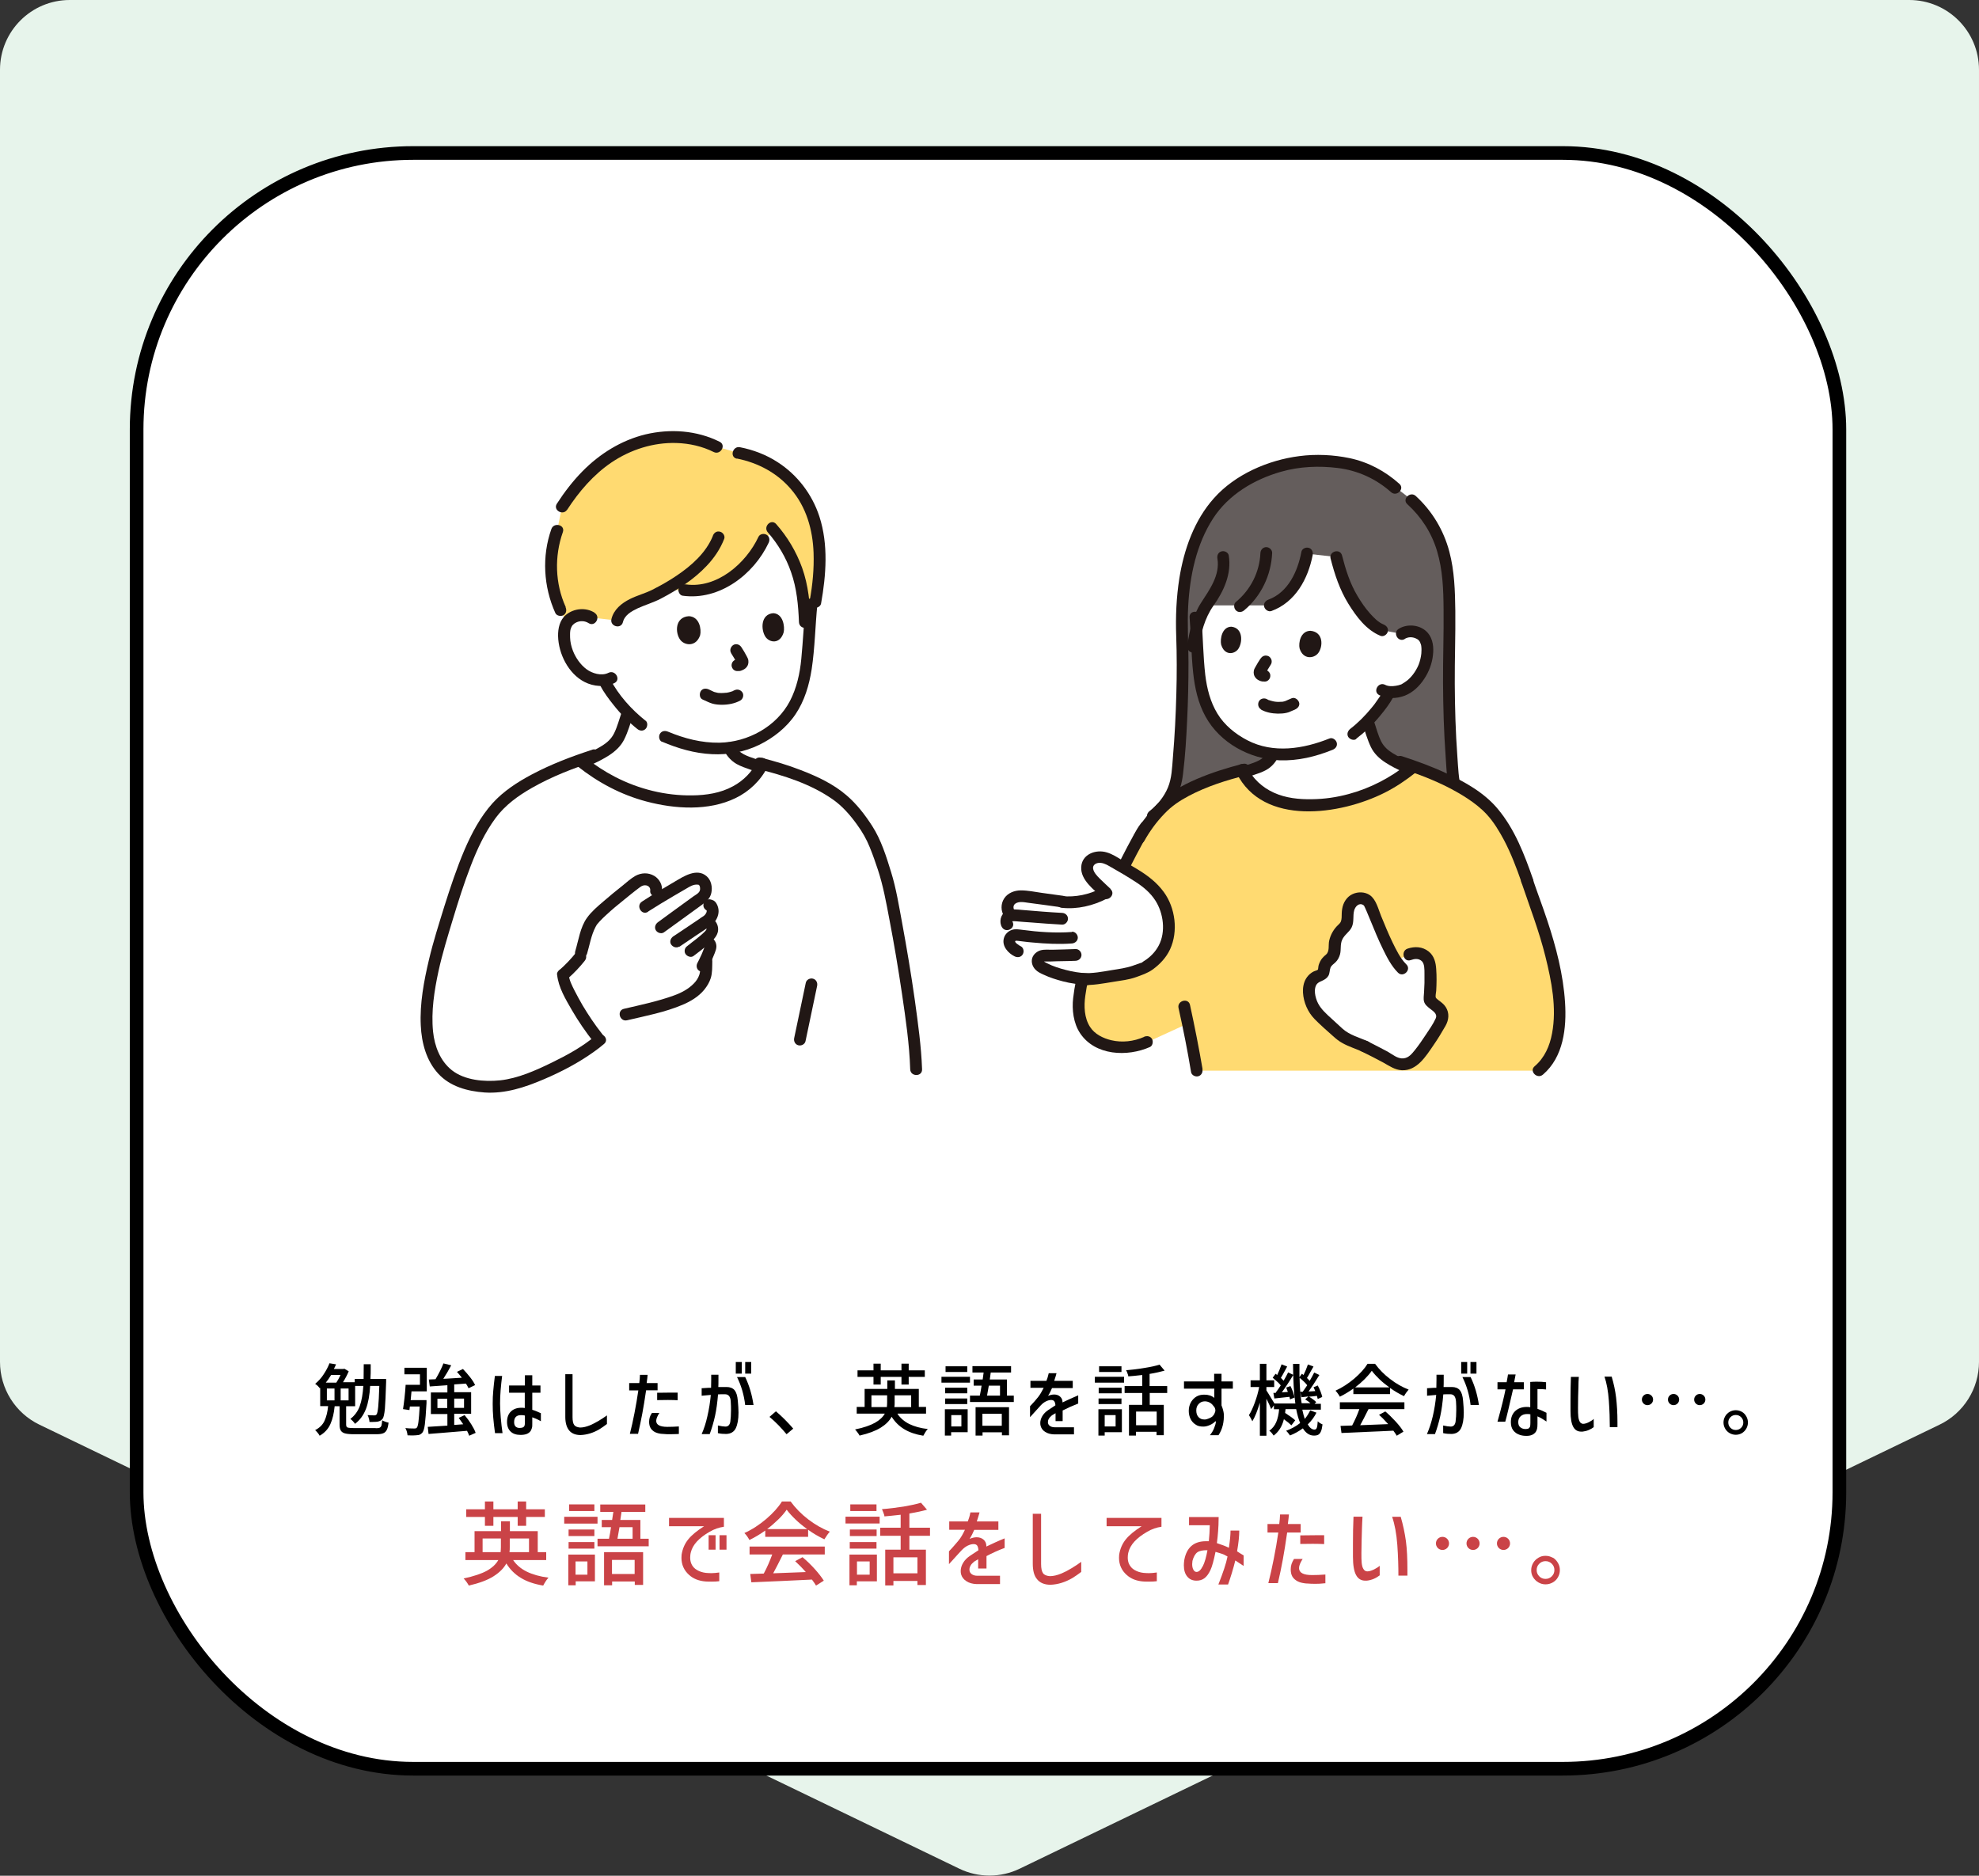 <?xml version="1.0" encoding="UTF-8"?>
<svg id="_レイヤー_2" data-name="レイヤー 2" xmlns="http://www.w3.org/2000/svg" viewBox="0 0 145 137.44">
  <rect x="0" y="0" width="145" height="137.44" fill="#333333" stroke="none"/>
  <defs>
    <style>
      .cls-1 {
        fill: #e7f4eb;
      }

      .cls-2 {
        fill: #211715;
      }

      .cls-3, .cls-4 {
        fill: #fff;
      }

      .cls-4 {
        stroke: #000;
        stroke-miterlimit: 10;
      }

      .cls-5 {
        fill: none;
      }

      .cls-6 {
        fill: #645d5c;
      }

      .cls-7 {
        fill: #ca4347;
      }

      .cls-8 {
        fill: #ffda71;
      }
    </style>
  </defs>
  <g id="_チェックボックス" data-name="チェックボックス">
    <g>
      <path class="cls-1" d="M142.11,104.39l-67.39,32.53c-1.4.68-3.04.68-4.44,0L2.89,104.39c-1.77-.85-2.89-2.64-2.89-4.6V5.11C0,2.29,2.29,0,5.11,0h134.78c2.82,0,5.11,2.29,5.11,5.11v94.68c0,1.96-1.12,3.75-2.89,4.6Z"/>
      <g>
        <rect class="cls-4" x="10.01" y="11.21" width="124.76" height="118.39" rx="20.26" ry="20.26"/>
        <g>
          <path d="M27.54,104.65c.13,0,.22-.01.28-.04.06-.03.1-.08.13-.16.02-.08.04-.2.05-.38.05.03.13.07.22.1.09.03.17.06.25.07-.03.24-.07.42-.13.53-.06.12-.14.2-.26.25-.12.05-.29.07-.51.07h-1.63c-.29,0-.51-.02-.66-.06-.15-.04-.25-.11-.31-.21s-.09-.24-.09-.43v-1.35h-.36c-.05.51-.15.94-.31,1.3-.16.36-.42.65-.79.86-.03-.06-.08-.14-.15-.22s-.12-.14-.18-.19c.33-.17.56-.4.69-.69.13-.29.22-.64.26-1.07h-.58v-1.34l-.03.03c-.04-.05-.09-.11-.16-.18-.07-.06-.13-.11-.18-.14.25-.21.46-.44.63-.71.18-.27.32-.54.42-.8l.48.08c-.05.12-.1.23-.16.34h.7l.07-.02.32.19c-.11.26-.25.53-.42.8h.86v-.24h.65c0-.45.01-.81.01-1.08h.51v.36c0,.17,0,.41-.02.72h1.15c0,.11,0,.19,0,.22-.03.93-.06,1.59-.09,1.97-.04.38-.09.63-.17.73-.05.07-.11.11-.16.14-.05.03-.12.05-.21.07-.08.01-.2.02-.35.02-.1,0-.18,0-.24,0,0-.08-.02-.17-.05-.27-.02-.09-.05-.17-.09-.23.21.01.37.02.48.02.08,0,.14-.02.18-.07.05-.07.09-.25.12-.56.03-.31.06-.82.08-1.53h-.67c-.04.68-.14,1.25-.31,1.69s-.43.81-.8,1.09c-.04-.06-.09-.13-.16-.2-.07-.07-.13-.13-.18-.16.32-.25.55-.56.69-.95.14-.39.22-.88.26-1.47h-.6v1.49h-.66v1.34c0,.08.01.13.04.17s.08.06.16.07c.08.01.2.02.37.02h1.59ZM24.26,100.75c-.13.22-.26.4-.39.56h.77c.11-.16.21-.35.31-.56h-.69ZM23.95,101.74v.87h.56v-.87h-.56ZM25.54,102.61v-.87h-.58v.87h.58Z"/>
          <path d="M31.25,102.59v.22c-.04.72-.08,1.24-.12,1.55-.04.31-.1.51-.18.61-.05.06-.11.11-.17.14s-.13.05-.22.05c-.09.01-.21.02-.37.02-.07,0-.18,0-.33-.01,0-.08-.03-.17-.05-.27-.03-.1-.06-.18-.11-.26.18.02.39.03.63.03.05,0,.1,0,.13-.01.03,0,.06-.03.08-.05.05-.05.09-.2.12-.43s.06-.61.09-1.12h-.72l-.03.26-.47-.07c.04-.23.07-.51.11-.84s.06-.65.08-.94h1.05v-.77h-1.14v-.48h1.64v1.73h-1.12l-.06.64h1.18ZM34.39,105.23c-.04-.12-.1-.25-.17-.39-.76.06-1.41.12-1.94.16l-.88.07-.06-.52c.62-.04,1.1-.07,1.44-.09v-.85h-1.21v-1.58h1.21v-.53l-1.29.09-.07-.51.49-.02c.11-.18.21-.37.32-.58.11-.21.19-.4.26-.58l.57.14c-.18.34-.37.67-.58.99l.37-.02c.5-.03.83-.05.99-.06-.14-.18-.26-.32-.36-.43l.44-.21c.18.19.36.39.53.61.17.22.29.41.36.57l-.48.23c-.06-.12-.12-.24-.19-.34l-.86.06v.57h1.24v1.58h-1.24v.82l.66-.05c-.11-.16-.22-.32-.33-.47l.43-.2c.18.21.34.43.49.67.15.24.26.45.32.63l-.47.21ZM32.05,103.17h.72v-.68h-.72v.68ZM34,102.48h-.72v.68h.72v-.68Z"/>
          <path d="M36.79,100.83c-.04.31-.08.66-.11,1.04s-.04.7-.04.97c0,.3.02.64.05,1.03.03.39.08.77.13,1.14h-.55c-.06-.42-.1-.8-.13-1.14s-.04-.67-.04-1.01.01-.64.04-.94c.03-.3.06-.67.12-1.1h.53ZM38.46,102.05h-1.16v-.53h1.16v-.75h.54v.75h.6v.53h-.6v1.25c.18.05.39.14.63.25v.59l-.14-.08c-.13-.07-.29-.14-.49-.21v.48c0,.13,0,.23-.03.31s-.05.15-.09.21c-.14.2-.38.29-.74.29-.31,0-.56-.08-.73-.25-.17-.16-.26-.4-.26-.7,0-.32.09-.58.28-.76.19-.19.45-.28.77-.28.08,0,.16,0,.25.02v-1.13ZM38.4,104.52c.04-.05.06-.15.06-.28v-.52c-.08-.02-.17-.03-.28-.03-.34,0-.51.17-.51.51,0,.14.03.24.1.32.07.07.17.11.3.11.02,0,.06,0,.12-.01.09-.01.16-.04.2-.09Z"/>
          <path d="M41.41,100.69h.54v3.15c0,.27.04.46.12.57.08.11.22.17.43.19.23,0,.47-.06.74-.17.19-.08.4-.19.62-.32.22-.13.43-.27.61-.4v.63c-.19.15-.37.27-.56.39-.44.26-.9.4-1.37.42-.38,0-.66-.12-.84-.34s-.28-.55-.28-.98v-3.14Z"/>
          <path d="M46.1,101.87v-.53h.74c.03-.2.04-.4.05-.6h.56c-.01.13-.03.33-.07.6h.8v.53h-.84c-.1.67-.19,1.24-.28,1.71-.09.47-.19.96-.31,1.48h-.6c.12-.46.23-.97.34-1.53.11-.56.2-1.11.28-1.65h-.68ZM48.31,103.53c-.15.24-.23.43-.23.58,0,.29.27.44.82.44.25,0,.52-.01.84-.03v.55s-.09,0-.21.01c-.12,0-.27.01-.44.01-.15,0-.3,0-.47-.02-.14,0-.25-.02-.35-.04-.09-.02-.18-.05-.27-.09-.15-.08-.26-.18-.33-.3s-.11-.27-.11-.46c0-.12.02-.23.05-.34.03-.1.09-.21.16-.31h.54ZM48.14,102.05h.17c.42,0,.7-.01.83-.01h.51v.56c-.15-.01-.39-.02-.71-.02-.13,0-.39,0-.79.01v-.54Z"/>
          <path d="M51.4,101.72l.5-.03h.2c0-.29.01-.48.01-.6v-.36s.53,0,.53,0c0,.08,0,.2,0,.37,0,.23,0,.41-.01.53h.61c.25,0,.45.08.58.23.13.16.21.41.24.78.03.33.05.62.05.87,0,.49-.07.87-.2,1.14-.13.27-.37.41-.7.42-.2,0-.4-.01-.61-.06v-.56c.23.05.42.08.55.08.1,0,.18-.03.24-.09s.1-.15.12-.27c.03-.23.05-.51.05-.84,0-.18,0-.4-.02-.66-.01-.18-.06-.31-.13-.39s-.17-.12-.3-.12h-.24s-.13,0-.26.01c-.05.6-.12,1.13-.22,1.58-.1.45-.23.9-.39,1.33h-.59c.16-.36.31-.8.42-1.31.12-.51.2-1.03.25-1.56-.25.02-.47.04-.67.06v-.56ZM53.91,99.8h.44v.85h-.44v-.85ZM54.6,100.9c.3.62.5,1.3.61,2.05h-.61c-.09-.75-.29-1.43-.6-2.05h.6ZM54.6,99.8h.44v.85h-.44v-.85Z"/>
          <path d="M57.63,105.09c-.18-.22-.38-.44-.6-.67-.23-.23-.44-.43-.65-.6l.47-.41c.2.17.42.37.66.61s.44.46.61.66l-.49.41Z"/>
          <path d="M65.76,103.6c.21.31.5.56.86.74.37.18.82.31,1.36.37-.06.06-.12.13-.18.23-.06.1-.11.18-.15.26-.56-.09-1.02-.25-1.4-.48-.38-.23-.68-.53-.92-.91-.16.3-.43.57-.8.8-.37.23-.89.43-1.55.58-.03-.06-.08-.14-.15-.23-.06-.09-.13-.16-.18-.22.64-.13,1.12-.3,1.46-.49.34-.19.58-.42.72-.67h-2.06v-.49h.58v-1.32h1.66v-.62h.56v.62h1.75v1.32h.53v.49h-2.08ZM64,101.45v-.56h-1.17v-.48h1.17v-.49h.53v.49h1.52v-.49h.53v.49h1.18v.48h-1.18v.56h-.53v-.56h-1.52v.56h-.53ZM64.98,103.1c.01-.11.02-.22.02-.33v-.53h-1.15v.86h1.13ZM65.55,102.78c0,.1,0,.21-.02.32h1.23v-.86h-1.21v.53Z"/>
          <path d="M71.07,100.88v.43h-2.09v-.43h2.09ZM70.9,103.26v1.68h-1.21v.25h-.46v-1.93h1.67ZM70.87,101.68v.41h-1.62v-.41h1.62ZM69.25,102.88v-.41h1.62v.41h-1.62ZM70.87,100.11v.42h-1.59v-.42h1.59ZM70.44,103.69h-.74v.83h.74v-.83ZM74.28,102.26v.47h-3.21v-.47h.72c.05-.23.09-.47.13-.73h-.58v-.45h.66l.07-.51h-.82v-.47h2.83v.47h-1.49l-.07.51h1.26v1.18h.5ZM71.48,105.19v-2.08h2.45v2.06h-.52v-.22h-1.42v.24h-.51ZM73.4,103.59h-1.42v.88h1.42v-.88ZM72.45,101.53l-.13.73h.95v-.73h-.82Z"/>
          <path d="M75.5,101.71v-.53h1.17c.06-.15.12-.33.17-.56h.57c-.03.13-.09.32-.17.56h1.36v.53h-1.52c-.08.19-.17.38-.29.57.16-.07.31-.1.45-.1.17,0,.32.05.43.15s.18.23.18.4v.03c.38-.18.76-.36,1.15-.52v.6c-.41.16-.79.33-1.14.51v.78h-.52v-.58l-.19.11s-.07.04-.08.05c-.1.08-.17.16-.22.24-.05.09-.07.17-.07.25,0,.11.04.2.13.27.09.07.21.11.36.11h1.42s0,.52,0,.52h-1.47c-.25-.01-.47-.07-.64-.18-.17-.11-.28-.25-.33-.43-.02-.06-.03-.13-.03-.22,0-.17.05-.34.15-.51.1-.17.25-.32.43-.44l.53-.35c-.01-.14-.04-.24-.09-.3-.05-.06-.12-.09-.22-.09-.11,0-.23.03-.36.09-.13.06-.27.16-.4.3-.08.09-.35.38-.79.87v-.8c.25-.26.44-.48.59-.67.15-.19.28-.42.41-.68h-.98Z"/>
          <path d="M80.22,101.31v-.43h2.14v.43h-2.14ZM82.2,103.26v1.68h-1.26v.25h-.46v-1.93h1.72ZM82.18,101.68v.41h-1.68v-.41h1.68ZM80.49,102.88v-.41h1.68v.41h-1.68ZM82.17,100.11v.42h-1.64v-.42h1.64ZM81.74,103.69h-.8v.83h.8v-.83ZM84.24,102.07v.87h1.03v2.22h-.53v-.25h-1.51v.28h-.51v-2.25h.97v-.87h-1.29v-.51h1.29v-.81c-.46.05-.8.09-1.02.1,0-.06-.03-.14-.06-.22-.03-.09-.06-.16-.1-.23.46-.04.91-.09,1.36-.17.45-.07.81-.15,1.09-.24l.37.44c-.29.08-.66.17-1.1.24v.89h1.29v.51h-1.29ZM84.75,104.43v-1h-1.51v1h1.51Z"/>
          <path d="M88.96,101.75h-2.21v-.53h2.21v-.56h.54v.56h.83v.53h-.83v1.23c.1.24.15.45.17.63.01.28-.01.56-.08.84-.07.28-.18.51-.31.71h-.63c.15-.19.26-.37.32-.55.07-.17.11-.32.12-.45l-.04-.02c-.11.12-.25.21-.41.28-.16.07-.32.11-.47.11-.23,0-.41-.04-.54-.13-.17-.1-.3-.24-.39-.41-.09-.18-.14-.38-.14-.61,0-.25.06-.47.18-.67.11-.17.24-.3.4-.39.16-.09.34-.13.56-.13.3,0,.55.08.73.24v-.7ZM88.93,103.06c-.06-.11-.15-.2-.26-.27-.12-.07-.25-.11-.39-.11-.18,0-.33.06-.45.19-.12.12-.18.28-.18.47,0,.21.05.37.16.49s.25.18.43.18c.05,0,.11,0,.17-.02.2-.06.34-.13.43-.21.06-.06.12-.14.15-.22.04-.08.06-.15.06-.21,0-.1-.04-.2-.1-.3Z"/>
          <path d="M96.48,103.46c-.16.34-.38.64-.66.91.14.25.31.38.49.38.08,0,.14-.04.17-.13.03-.08.06-.25.07-.48.04.05.1.09.16.13.07.04.13.08.19.1-.03.22-.06.39-.11.5-.05.12-.11.2-.19.25-.08.05-.19.07-.33.07-.32,0-.59-.18-.81-.53-.3.22-.61.39-.94.52-.11-.15-.2-.27-.29-.34.4-.15.74-.34,1.03-.57-.11-.27-.21-.61-.29-1.02h-.78l-.03.28c.34.22.59.4.74.54l-.28.37c-.12-.12-.3-.27-.55-.45-.13.53-.38.92-.75,1.2-.04-.06-.09-.13-.15-.2-.06-.07-.11-.12-.17-.15.23-.17.4-.38.51-.64.11-.26.18-.58.21-.94h-.38v-.29l-.2.28c-.08-.2-.19-.45-.35-.76v2.71h-.48v-2.42c-.18.6-.36,1.05-.55,1.36-.03-.06-.07-.14-.12-.23-.05-.09-.09-.16-.13-.22.15-.23.29-.54.43-.92.14-.38.25-.76.32-1.14h-.63v-.49h.68v-1.21h.48v1.21h.57v.49h-.57v.25c.06.1.16.24.28.45s.23.37.31.51h1.53c-.11-.75-.16-1.72-.17-2.9h.47v.29c0,.31,0,.53,0,.68l.18-.25.12.09c.12-.24.23-.5.32-.77l.41.15s-.06.1-.09.16c-.03.06-.07.12-.11.19-.14.26-.23.42-.28.49.11.11.18.18.2.21.14-.24.25-.44.33-.61l.38.18c-.3.49-.56.89-.79,1.21l.49-.03c-.05-.13-.1-.22-.13-.28l.31-.13c.08.14.15.29.21.45.06.15.1.29.12.39l-.33.15s-.03-.12-.06-.23l-.25.03-.33.03c.1.06.2.12.3.2.1.07.18.14.23.2l-.12.12h.46v.43h-1.36c.06.28.12.5.18.68.16-.19.29-.4.4-.63l.45.17ZM93.47,102.04c.09-.11.21-.29.37-.53-.07-.09-.16-.18-.27-.28-.11-.1-.22-.19-.32-.28l.21-.29.12.09c.11-.22.21-.48.32-.78l.41.16c-.03.05-.07.13-.13.24-.15.28-.26.48-.33.59.05.05.12.12.2.21.14-.24.25-.44.33-.61l.38.18c-.31.52-.59.94-.84,1.28l.44-.03c-.02-.06-.06-.17-.12-.32l.31-.11c.07.13.13.28.19.44.06.16.09.29.11.4l-.33.14s-.02-.09-.04-.19c-.45.05-.82.09-1.11.12l-.07-.41h.2ZM95.46,101.96c.08-.11.19-.26.32-.46-.15-.19-.34-.37-.56-.54.01.68.06,1.3.15,1.86h.65c-.14-.12-.27-.21-.39-.28l.24-.22-.52.06-.08-.4h.18Z"/>
          <path d="M99.17,101.74c-.34.24-.67.44-1,.6-.03-.06-.08-.14-.14-.22-.06-.09-.12-.16-.18-.22.48-.22.93-.51,1.37-.88.43-.37.76-.73.98-1.09h.55c.3.41.67.79,1.11,1.12.44.34.89.59,1.35.77-.1.11-.22.27-.34.48-.36-.17-.7-.37-1.02-.6v.45h-2.69v-.41ZM98.18,102.75h4.72v.5h-2.63c-.27.54-.47.93-.61,1.18l2.05-.08c-.24-.27-.46-.5-.67-.68l.46-.25c.26.22.51.47.76.74s.44.52.57.74l-.49.3c-.06-.11-.15-.23-.25-.37-.69.03-1.36.07-2.01.09-.65.03-1.25.05-1.79.08l-.07-.52.85-.03c.21-.4.39-.8.53-1.2h-1.43v-.5ZM101.8,101.66c-.26-.19-.51-.39-.73-.6-.22-.21-.41-.42-.56-.62-.14.2-.31.4-.52.61-.21.21-.44.41-.7.61h2.52Z"/>
          <path d="M104.54,101.72l.5-.03h.2c0-.29.01-.48.01-.6v-.36s.53,0,.53,0c0,.08,0,.2,0,.37,0,.23,0,.41-.01.53h.61c.25,0,.45.08.58.23.13.16.21.41.24.78.03.33.05.62.05.87,0,.49-.07.87-.2,1.14-.13.27-.37.41-.69.42-.2,0-.4-.01-.62-.06v-.56c.23.05.42.08.55.08.1,0,.18-.03.24-.09.06-.06.1-.15.12-.27.03-.23.05-.51.05-.84,0-.18,0-.4-.02-.66-.02-.18-.06-.31-.13-.39-.07-.08-.17-.12-.3-.12h-.24s-.13,0-.26.01c-.05.6-.12,1.13-.22,1.58-.1.45-.23.9-.39,1.33h-.59c.16-.36.31-.8.43-1.31.12-.51.2-1.03.25-1.56-.25.02-.47.04-.67.06v-.56ZM107.06,99.8h.44v.85h-.44v-.85ZM107.75,100.9c.3.62.5,1.3.61,2.05h-.61c-.09-.75-.29-1.43-.6-2.05h.6ZM107.74,99.8h.44v.85h-.44v-.85Z"/>
          <path d="M109.72,101.8v-.52h.67c.05-.25.08-.44.1-.57h.56c-.05.25-.08.44-.11.57h.71v.52h-.79c-.29,1.28-.48,2.07-.57,2.37h-.57c.3-1.06.49-1.86.59-2.37h-.58ZM112.12,101.26c.14-.01.29-.02.45-.02.26,0,.5.01.71.04v.53c-.15-.02-.36-.03-.63-.03v1.45c.21.07.43.17.66.29v.64c-.23-.16-.45-.29-.66-.38v.55c0,.16-.01.28-.03.36s-.05.15-.09.22c-.14.2-.36.3-.68.3-.18,0-.34-.02-.49-.07-.21-.07-.37-.18-.49-.34s-.17-.36-.17-.6c0-.34.11-.61.32-.81.22-.2.5-.3.84-.3.08,0,.17,0,.26.02v-1.84ZM112.02,104.65s.08-.08.09-.13.02-.14.02-.26v-.63c-.08-.02-.16-.02-.24-.02-.19,0-.34.05-.46.15s-.18.24-.19.42c0,.18.04.31.15.4s.24.13.39.13c.11,0,.19-.02.24-.05Z"/>
          <path d="M115.68,100.88c-.02.23-.03.48-.03.74-.02.47-.03.99-.03,1.55,0,.25,0,.46.02.61.01.15.05.28.1.38.05.1.13.15.24.17.13,0,.27-.04.43-.12.16-.08.28-.16.36-.24v.6c-.1.08-.22.15-.36.21s-.29.1-.46.12h-.09c-.26,0-.46-.11-.59-.35-.13-.24-.2-.62-.2-1.15,0-.34,0-.62,0-.82,0-.57.01-1.14.03-1.69h.56ZM118.09,100.88c.15.51.26,1.02.32,1.52.06.51.1,1.11.1,1.81v.36h-.56c0-.58-.02-1.22-.07-1.93-.05-.71-.16-1.3-.32-1.77h.54Z"/>
          <path d="M121,102.26c.08.08.12.18.12.29s-.04.21-.12.29-.18.12-.29.12-.21-.04-.29-.12-.12-.18-.12-.29.04-.21.12-.29.18-.12.29-.12.21.04.29.12ZM122.91,102.26c.08.08.12.18.12.29s-.04.21-.12.29-.18.12-.29.12-.21-.04-.29-.12-.12-.18-.12-.29.04-.21.12-.29.18-.12.29-.12.21.04.29.12ZM124.83,102.26c.08.08.12.18.12.29s-.04.21-.12.29-.18.12-.29.12-.21-.04-.29-.12-.12-.18-.12-.29.04-.21.12-.29.18-.12.29-.12.21.04.29.12Z"/>
          <path d="M127.63,103.45c.14.08.24.19.32.33s.12.29.12.45-.04.31-.12.45-.19.25-.32.33c-.14.08-.29.12-.45.12s-.31-.04-.45-.12-.25-.19-.33-.33-.12-.29-.12-.45.04-.31.12-.45.19-.25.33-.33c.14-.08.29-.12.45-.12s.31.04.45.12ZM127.57,104.62c.11-.11.16-.24.16-.39s-.05-.28-.16-.39-.24-.16-.39-.16-.28.05-.39.16c-.11.11-.16.24-.16.39s.05.28.16.39c.11.11.24.16.39.16s.28-.05.39-.16Z"/>
          <path class="cls-7" d="M37.59,114.3c.24.36.58.65,1.01.86.43.21.96.36,1.59.44-.07.07-.14.16-.21.27-.07.11-.13.21-.18.31-.65-.11-1.19-.29-1.63-.56-.44-.26-.8-.62-1.07-1.06-.19.35-.5.66-.94.94s-1.04.5-1.81.68c-.04-.08-.1-.17-.17-.27-.08-.11-.15-.19-.21-.25.74-.16,1.31-.35,1.71-.57.4-.23.67-.49.83-.78h-2.41v-.58h.67v-1.54h1.94v-.72h.65v.72h2.04v1.54h.62v.58h-2.43ZM35.53,111.8v-.65h-1.37v-.56h1.37v-.57h.62v.57h1.78v-.57h.62v.57h1.37v.56h-1.37v.65h-.62v-.65h-1.78v.65h-.62ZM36.68,113.73c.01-.13.02-.26.02-.38v-.62h-1.34v1h1.32ZM37.35,113.35c0,.12,0,.25-.02.38h1.43v-1h-1.41v.62Z"/>
          <path class="cls-7" d="M43.78,111.14v.5h-2.44v-.5h2.44ZM43.59,113.91v1.96h-1.41v.29h-.54v-2.25h1.94ZM43.55,112.07v.48h-1.89v-.48h1.89ZM41.66,113.47v-.48h1.89v.48h-1.89ZM43.55,110.23v.49h-1.85v-.49h1.85ZM43.04,114.41h-.87v.97h.87v-.97ZM47.53,112.75v.55h-3.75v-.55h.84c.05-.26.11-.55.15-.85h-.68v-.53h.76l.09-.59h-.96v-.54h3.3v.54h-1.74l-.09.59h1.47v1.38h.58ZM44.26,116.16v-2.43h2.86v2.4h-.61v-.25h-1.66v.28h-.59ZM46.5,114.3h-1.66v1.03h1.66v-1.03ZM45.39,111.9l-.15.85h1.11v-.85h-.96Z"/>
          <path class="cls-7" d="M49.02,111.84v-.62h4.02v.65c-.36.05-.71.17-1.05.37-.78.45-1.23.94-1.37,1.49-.04.15-.05.29-.05.4,0,.17.03.32.09.46.08.19.22.34.41.45s.4.18.65.21c.15.01.28.02.4.02.17,0,.37-.02.58-.05v.64c-.16.02-.34.03-.56.03-.13,0-.28,0-.44-.01-.5-.04-.9-.2-1.21-.48-.37-.33-.56-.75-.56-1.25,0-.04,0-.12.01-.23.07-.44.23-.81.49-1.13.25-.31.64-.63,1.16-.96h-2.57ZM51.92,112.49h.51v1.06h-.51v-1.06ZM52.72,112.49h.51v1.06h-.51v-1.06Z"/>
          <path class="cls-7" d="M56.08,112.14c-.39.28-.78.51-1.17.7-.04-.07-.09-.16-.16-.26s-.14-.18-.21-.25c.56-.25,1.09-.6,1.6-1.03.5-.43.89-.86,1.15-1.28h.64c.35.48.78.92,1.29,1.31.51.39,1.04.69,1.58.9-.12.13-.25.32-.4.56-.42-.2-.82-.43-1.19-.7v.52h-3.14v-.48ZM54.93,113.32h5.5v.58h-3.07c-.31.63-.55,1.09-.71,1.38l2.39-.09c-.28-.32-.54-.58-.78-.8l.54-.29c.3.25.6.54.89.86.29.32.51.61.67.86l-.57.36c-.07-.12-.17-.27-.3-.44-.8.04-1.59.08-2.35.11s-1.46.06-2.09.09l-.08-.61.99-.03c.25-.46.45-.93.62-1.4h-1.66v-.58ZM59.14,112.04c-.31-.22-.59-.45-.85-.7-.26-.25-.48-.49-.65-.72-.16.23-.36.47-.61.71-.25.24-.52.48-.82.71h2.94Z"/>
          <path class="cls-7" d="M61.95,111.63v-.5h2.5v.5h-2.5ZM64.25,113.91v1.96h-1.47v.29h-.54v-2.25h2ZM64.23,112.07v.48h-1.96v-.48h1.96ZM62.26,113.47v-.48h1.96v.48h-1.96ZM64.22,110.23v.49h-1.92v-.49h1.92ZM63.72,114.41h-.93v.97h.93v-.97ZM66.63,112.53v1.02h1.21v2.59h-.62v-.3h-1.76v.33h-.6v-2.62h1.13v-1.02h-1.5v-.59h1.5v-.95c-.54.06-.93.1-1.19.12,0-.07-.03-.16-.07-.26-.04-.1-.07-.19-.11-.27.54-.04,1.06-.11,1.59-.19.52-.09.94-.18,1.27-.28l.44.51c-.34.1-.77.19-1.29.28v1.04h1.51v.59h-1.51ZM67.22,115.28v-1.17h-1.76v1.17h1.76Z"/>
          <path class="cls-7" d="M69.55,112.1v-.62h1.36c.07-.17.14-.39.19-.66h.67c-.04.16-.11.38-.2.66h1.58v.62h-1.77c-.09.22-.2.44-.34.66.18-.08.36-.12.52-.12.2,0,.37.06.5.17.13.11.21.27.21.47v.04c.44-.21.89-.42,1.34-.6v.7c-.48.18-.92.38-1.33.6v.91h-.61v-.68l-.22.13c-.05.03-.09.05-.09.06-.11.09-.2.18-.25.28-.06.1-.08.2-.08.29,0,.13.05.24.15.32.1.08.24.13.43.13h1.66s0,.61,0,.61h-1.72c-.3-.01-.54-.08-.74-.21s-.33-.29-.39-.5c-.02-.07-.03-.15-.03-.25,0-.2.06-.4.18-.6s.29-.37.5-.51l.62-.41c-.01-.16-.05-.28-.1-.35-.06-.07-.14-.1-.26-.1-.13,0-.27.04-.42.11s-.31.19-.46.35c-.1.1-.4.44-.92,1.01v-.94c.29-.3.51-.57.69-.78s.33-.48.48-.8h-1.15Z"/>
          <path class="cls-7" d="M75.65,110.92h.63v3.68c0,.32.05.54.14.67.09.13.26.2.5.22.26,0,.55-.07.86-.2.22-.09.47-.22.73-.38.26-.16.5-.31.71-.47v.74c-.22.17-.44.32-.65.45-.52.3-1.05.47-1.6.49-.44,0-.77-.14-.98-.4-.22-.25-.32-.64-.32-1.15v-3.66Z"/>
          <path class="cls-7" d="M81.08,111.84v-.62h4.02v.65c-.36.05-.71.17-1.05.37-.78.45-1.23.94-1.37,1.49-.04.15-.05.29-.05.4,0,.17.03.32.09.46.09.19.22.34.41.45.19.11.4.18.65.21.15.01.28.02.4.02.17,0,.37-.02.58-.05v.64c-.16.02-.34.03-.56.03-.13,0-.28,0-.44-.01-.5-.04-.9-.2-1.21-.48-.37-.33-.56-.75-.56-1.25,0-.04,0-.12.01-.23.07-.44.23-.81.49-1.13.25-.31.64-.63,1.16-.96h-2.57Z"/>
          <path class="cls-7" d="M87.12,111.78v-.62h2.17c0,.42-.02.77-.04,1.04-.02.27-.05.57-.09.87.37.12.66.23.88.34.08-.53.12-.95.12-1.26h.64c0,.39-.05.9-.16,1.52.1.07.26.17.48.3v.77c-.19-.13-.39-.26-.61-.4-.07.27-.15.59-.26.94s-.2.63-.27.82h-.71c.34-.86.57-1.54.67-2.05-.17-.1-.31-.17-.42-.2s-.26-.09-.46-.14c-.13.63-.25,1.08-.37,1.33-.13.28-.28.48-.44.6s-.35.18-.58.18c-.29,0-.52-.1-.68-.3-.17-.2-.25-.48-.25-.83,0-.1.01-.23.03-.38.17-.92.7-1.38,1.59-1.38.09,0,.16,0,.21,0,.04-.38.06-.77.07-1.17h-1.51ZM88.13,114.76c.14-.28.25-.67.34-1.17-.33-.01-.58.04-.74.15-.16.12-.28.33-.36.63-.01.09-.02.17-.02.24,0,.17.03.3.09.41s.14.16.23.16c.17,0,.32-.15.46-.43Z"/>
          <path class="cls-7" d="M92.87,112.29v-.62h.86c.03-.23.05-.46.06-.7h.65c-.01.15-.04.38-.08.7h.94v.62h-.99c-.11.78-.22,1.44-.32,1.99-.1.55-.22,1.12-.36,1.72h-.7c.14-.54.27-1.14.4-1.79.13-.65.24-1.29.33-1.92h-.8ZM95.45,114.22c-.18.28-.27.5-.27.68,0,.34.32.51.95.51.29,0,.61-.01.98-.04v.64s-.1,0-.25.02-.31.02-.51.02c-.17,0-.36,0-.54-.02-.16,0-.3-.03-.41-.05-.11-.02-.22-.06-.32-.11-.17-.09-.3-.2-.39-.35-.08-.14-.12-.32-.12-.53,0-.14.02-.27.06-.39.04-.12.1-.24.18-.37h.63ZM95.25,112.5h.2c.49,0,.81-.01.97-.01h.6v.65c-.17-.01-.45-.02-.83-.02-.15,0-.45,0-.92.01v-.63Z"/>
          <path class="cls-7" d="M99.83,111.14c-.02.27-.03.56-.04.86-.02.55-.03,1.15-.04,1.8,0,.3,0,.53.02.71.02.18.05.33.12.44.06.12.16.18.28.19.15,0,.31-.05.5-.14.18-.09.32-.18.42-.27v.7c-.12.09-.26.18-.42.25-.16.07-.34.12-.53.14h-.1c-.3,0-.53-.13-.68-.41-.15-.27-.23-.72-.23-1.34,0-.4,0-.72,0-.96,0-.67.01-1.33.04-1.98h.66ZM102.63,111.14c.17.59.3,1.19.38,1.78.08.59.11,1.29.11,2.11v.42h-.66c0-.67-.02-1.42-.08-2.25-.06-.82-.19-1.51-.38-2.06h.63Z"/>
          <path class="cls-7" d="M106.03,112.75c.09.09.14.21.14.34s-.05.25-.14.34c-.09.09-.21.14-.34.14s-.25-.05-.34-.14c-.09-.09-.14-.21-.14-.34s.05-.25.14-.34.21-.14.34-.14.25.05.34.14ZM108.27,112.75c.09.09.14.21.14.34s-.05.25-.14.34c-.09.09-.21.14-.34.14s-.25-.05-.34-.14c-.09-.09-.14-.21-.14-.34s.05-.25.14-.34c.09-.09.21-.14.34-.14s.25.05.34.14ZM110.5,112.75c.09.09.14.21.14.34s-.05.25-.14.34c-.09.09-.21.14-.34.14s-.25-.05-.34-.14c-.09-.09-.14-.21-.14-.34s.05-.25.14-.34c.09-.09.21-.14.34-.14s.25.05.34.14Z"/>
          <path class="cls-7" d="M113.77,114.13c.16.09.28.22.38.39s.14.34.14.53-.05.36-.14.52-.22.29-.38.38c-.16.09-.33.14-.53.14s-.36-.05-.52-.14c-.16-.09-.29-.22-.39-.38s-.14-.33-.14-.52.05-.36.14-.52.22-.29.39-.39c.16-.1.33-.14.52-.14s.37.05.53.14ZM113.7,115.5c.13-.13.19-.28.19-.46s-.06-.33-.19-.46-.28-.19-.46-.19-.33.06-.46.19-.19.28-.19.46.06.33.19.46c.12.13.28.19.46.19s.33-.06.46-.19Z"/>
        </g>
        <g id="c">
          <g id="d">
            <g id="e">
              <path class="cls-3" d="M43.34,45.26c-.29-.19-.65-.23-.94-.18-.64.12-.86.49-.95.7-.26.63-.09,1.69.24,2.32.24.44.59,1.05,1.32,1.47.22.12.74.29,1.24.25.04.1.08.17.08.17.17.32.55.88.55.88.34.47.69.91,1.11,1.35-.12.35-.24.71-.36,1.06-.1.3-.21.61-.38.88-.45.74-1.4,1.13-2.18,1.51-.13.06-.28.13-.43.2.07.06.4.31.4.31,2.23,1.64,4.88,2.54,7.53,2.54,1.02,0,2.05-.13,2.99-.55.88-.39,1.68-1.06,2.19-1.97-.47-.16-.93-.32-1.25-.45-.45-.14-.86-.5-1.05-.93,0,0,0-.01-.01-.03,1.33-.16,2.49-.71,3.59-1.67,1.39-1.21,1.96-3.07,2.12-5.12.09-1.18.17-2.46.3-3.74,0,0,1.01-6.38-5.89-6.38-10.72,0-10.22,7.38-10.22,7.38h0Z"/>
              <path class="cls-5" d="M44.4,34.36c2.05-1.51,3.97-1.9,5.89-1.84,3.05.1,5.52,1.23,7.19,3.14.97,1.1,1.68,2.71,1.96,4.15.27,1.35.31,3.41-.01,5.12"/>
              <path class="cls-5" d="M42.88,35.53c-1.22,1.17-1.8,2.49-2.17,4.09-.19.81-.25,1.64-.18,2.46.08.89.18,2.98.86,4.08"/>
              <path class="cls-5" d="M42.88,35.53c-1.22,1.17-1.8,2.49-2.17,4.09-.19.81-.25,1.64-.18,2.46.08.89.18,2.98.86,4.08"/>
              <path class="cls-5" d="M44.4,34.36c2.05-1.51,3.97-1.9,5.89-1.84,3.05.1,5.52,1.23,7.19,3.14.97,1.1,1.68,2.71,1.96,4.15.27,1.35.31,3.41-.01,5.12"/>
              <path class="cls-8" d="M44.13,33.84c-1.18.9-2.14,2.04-2.95,3.3l-.36,1.73c-.68,1.87-.58,4.02.25,5.82l.45.94c.12-.21.37-.46.88-.56.29-.05.65-.02.94.18l1.89.22c.22-1.04,1.61-1.4,2.53-1.75.3-.15.6-.31.91-.48h1.47c2.44.37,4.84-1.57,5.81-3.68l.76-.69c1.09,1.29,1.83,2.91,2.09,4.6.03.21.06.42.08.63h.87c.43-2.36.47-4.75-.3-6.62-.91-2.2-2.8-3.81-5.34-4.3l-1.59-.44c-1.9-.97-4.26-.91-6.22-.14-.21.08-.42.17-.62.27-.56.27-1.07.6-1.55.96h0Z"/>
              <path class="cls-2" d="M45.56,52.15c-.18.52-.32,1.08-.56,1.57-.2.41-.51.69-.9.93-.82.51-1.73.85-2.62,1.22-.22.09-.37.29-.3.53.06.21.31.39.53.3.99-.4,2.03-.78,2.94-1.37.44-.29.84-.66,1.08-1.14.29-.57.46-1.21.67-1.82.18-.53-.66-.76-.84-.23h0Z"/>
              <path class="cls-2" d="M57.41,56.31c-.66-.25-1.35-.46-2.02-.69-.61-.21-1.26-.39-1.56-1.02-.1-.21-.4-.27-.59-.16-.22.13-.26.38-.16.59.19.39.51.73.89.95.32.18.69.3,1.03.42.72.26,1.46.47,2.17.74.22.08.47-.09.53-.3.07-.24-.08-.45-.3-.53h0Z"/>
              <path class="cls-2" d="M53.8,50.58s-.07.04-.1.05c-.06.03,0-.01.02,0,0,0-.05.02-.06.02-.09.03-.18.06-.27.08-.04,0-.09.02-.14.03-.01,0-.09.01-.03,0s-.02,0-.03,0c-.1.01-.2.02-.3.02-.09,0-.18,0-.28-.01-.07,0,.01,0,.02,0,0,0-.06,0-.06-.01-.04,0-.08-.02-.12-.03-.04,0-.08-.02-.12-.03,0,0-.1-.04-.05-.02.04.02-.03-.01-.04-.02-.11-.05-.21-.1-.32-.15-.21-.09-.47-.07-.59.16-.1.19-.07.5.16.59.24.1.47.23.72.3.22.06.46.08.69.08.46,0,.94-.09,1.34-.31.2-.11.28-.4.16-.59-.13-.2-.38-.27-.59-.16h0Z"/>
              <path class="cls-2" d="M51.3,46.54c.1-.42-.04-1.36-.83-1.39-1.03.07-1.01,1.22-.63,1.73.31.42,1.16.55,1.46-.34h0Z"/>
              <path class="cls-2" d="M57.42,46.33c.09-.42-.04-1.36-.76-1.4-.94.07-.92,1.22-.57,1.74.29.42,1.06.56,1.33-.34Z"/>
              <path class="cls-2" d="M53.55,47.83c.07.12.15.24.22.36.08.13.16.26.22.4l-.04-.1s.02.06.03.1l-.02-.12s0,.03,0,.05l.02-.12s0,.02,0,.03l.04-.1s0,.02-.01.03l.07-.09s-.05.06-.08.08l.09-.07s-.05.03-.08.05l.1-.04s-.07.02-.11.03l.12-.02c-.07,0-.13.01-.2.03-.1.02-.21.11-.26.2-.05.09-.08.23-.04.33.03.1.1.21.2.26.11.06.21.06.33.04.01,0,.02,0,.03,0l-.12.02c.09-.01.18-.01.27-.05.13-.05.25-.11.34-.21.15-.16.19-.34.16-.55-.02-.1-.07-.2-.12-.29-.12-.23-.25-.45-.39-.66-.06-.09-.15-.17-.26-.2-.1-.03-.24-.02-.33.04-.19.12-.29.39-.16.59h0Z"/>
              <path class="cls-2" d="M47.3,52.81c-1.04-.83-1.97-1.86-2.59-3.04-.11-.21-.4-.27-.59-.16-.21.12-.26.38-.16.59.27.52.63,1,.99,1.45.51.65,1.09,1.24,1.74,1.76.18.15.43.18.61,0,.15-.15.18-.47,0-.61h0Z"/>
              <path class="cls-2" d="M48.49,54.34c1.18.5,2.39.86,3.68.92,1.19.06,2.38-.16,3.45-.68,1.05-.51,2.02-1.28,2.67-2.25.66-.98,1-2.14,1.18-3.29.24-1.58.26-3.19.42-4.77.02-.23-.22-.43-.43-.43-.25,0-.41.2-.43.43-.13,1.33-.19,2.67-.32,4.01-.1,1.06-.34,2.14-.83,3.08-.98,1.88-3.08,3.02-5.17,3.06-1.31.02-2.57-.31-3.77-.81-.22-.09-.46-.06-.59.16-.11.18-.06.5.16.59h0Z"/>
              <path class="cls-2" d="M43.56,44.89c-.64-.4-1.51-.32-2.09.16-.46.38-.59.99-.58,1.56.03,1.29.75,2.75,1.94,3.36.66.34,1.52.41,2.19.08.5-.25.06-1-.44-.75-.52.26-1.21.03-1.6-.26-.45-.33-.8-.84-1-1.35-.12-.31-.2-.64-.21-.98,0-.15-.01-.31.01-.46,0-.06.02-.12.04-.18.01-.04.02-.07.04-.11-.02.03-.02.03,0,0,.06-.12.07-.13.13-.19.07-.07.14-.12.25-.17.29-.13.62-.11.89.06.47.3.91-.45.44-.75h0Z"/>
              <path class="cls-2" d="M54,33.6c1.54.31,2.94,1.05,3.96,2.25,1.12,1.3,1.59,2.97,1.65,4.66.04,1.17-.07,2.33-.28,3.48-.04.23.06.47.3.53.21.06.49-.07.53-.3.37-2.08.54-4.32-.12-6.36-.53-1.64-1.62-3.07-3.07-4-.83-.54-1.78-.9-2.75-1.09-.54-.11-.78.73-.23.84h0Z"/>
              <path class="cls-2" d="M56.26,39.01c.74.85,1.33,1.84,1.7,2.91.42,1.19.53,2.42.58,3.67.03.56.89.56.87,0-.06-1.36-.18-2.7-.64-3.99-.43-1.18-1.07-2.26-1.9-3.2-.37-.42-.98.19-.61.61h0Z"/>
              <path class="cls-2" d="M55.57,39.34c-.91,1.94-3.04,3.8-5.32,3.48-.23-.03-.47.06-.53.3-.06.2.07.5.3.53,2.68.37,5.2-1.54,6.3-3.88.1-.21.06-.47-.16-.59-.19-.11-.49-.06-.59.16h0Z"/>
              <path class="cls-2" d="M52.23,39.27c-.5,1.24-1.58,2.19-2.67,2.92-.56.38-1.15.71-1.76,1.02-.53.27-1.1.41-1.64.68-.62.31-1.19.77-1.36,1.47-.13.54.7.77.84.23.13-.53.63-.8,1.09-1.02.55-.25,1.14-.42,1.68-.7,1.22-.64,2.42-1.4,3.37-2.41.55-.58.99-1.23,1.28-1.97.09-.22-.09-.48-.3-.53-.25-.07-.45.08-.53.3h0Z"/>
              <path class="cls-2" d="M41.45,44.48c-.78-1.72-.84-3.71-.21-5.49.19-.53-.65-.75-.84-.23-.71,2-.58,4.23.29,6.16.1.21.41.26.59.16.22-.13.25-.38.16-.59h0Z"/>
              <path class="cls-2" d="M41.55,37.36c.87-1.34,1.93-2.58,3.26-3.48,1.4-.94,3.06-1.47,4.75-1.42.95.03,1.89.24,2.73.66.5.25.94-.5.44-.75-1.68-.84-3.63-.97-5.44-.54-1.77.43-3.35,1.42-4.61,2.7-.71.72-1.33,1.53-1.88,2.38-.3.47.45.9.75.44h0Z"/>
              <path class="cls-3" d="M41.94,78.34h-1.52c-1.03.49-2.08.89-2.97,1.11-1.76.44-3.52-.02-4.22-.42-1.45-.85-2.07-2.5-1.98-4.67.07-1.79.5-3.72.91-5.14.65-2.18,1.63-5.63,2.74-7.79.85-1.66,1.57-2.42,2.15-2.9,1.34-1.13,3.25-2.05,5.4-2.82.11.09.18.14.18.14l.42.33c2.23,1.64,4.88,2.54,7.53,2.54,1.02,0,2.05-.13,2.99-.55.95-.43,1.81-1.17,2.3-2.19.24.06.62.16.78.21,1.75.51,4.12,1.41,5.34,2.63.33.33,1.15,1.17,1.86,2.44.4.87.82,2.08,1.04,2.81.52,1.72,2.11,10.57,2.24,14.27h-25.19Z"/>
              <path class="cls-2" d="M55.5,55.76c-.39.79-1.01,1.43-1.79,1.85-.91.5-1.96.66-2.99.67-1.96.03-3.92-.46-5.66-1.36-.77-.4-1.47-.86-2.13-1.38-.18-.14-.43-.18-.61,0-.15.15-.18.47,0,.61,1.5,1.19,3.19,2.09,5.05,2.58,2.08.55,4.54.71,6.52-.25,1-.48,1.85-1.29,2.35-2.29.25-.5-.5-.94-.75-.44h0Z"/>
              <path class="cls-2" d="M43.38,54.94c-1.51.49-3.01,1.06-4.42,1.81-1.04.55-2.07,1.22-2.86,2.09-.9,1-1.54,2.21-2.07,3.44-.57,1.34-1.03,2.73-1.47,4.12-.4,1.3-.82,2.6-1.13,3.92-.37,1.56-.68,3.21-.6,4.82.06,1.27.4,2.57,1.28,3.53.87.95,2.15,1.29,3.4,1.38,1.52.1,2.96-.38,4.34-.97,1.29-.55,2.55-1.21,3.69-2.03.25-.18.49-.36.72-.56.43-.36-.19-.97-.61-.61-.96.81-2.09,1.43-3.22,1.98-1.17.57-2.48,1.16-3.79,1.3-1.15.12-2.59,0-3.53-.74-.86-.68-1.27-1.76-1.38-2.83-.15-1.48.09-3,.4-4.44.28-1.28.67-2.53,1.05-3.79.4-1.32.82-2.65,1.32-3.94.47-1.22,1.03-2.42,1.81-3.48.7-.95,1.66-1.64,2.68-2.22,1.46-.83,3.04-1.44,4.63-1.95.53-.17.3-1.01-.23-.84h0Z"/>
              <path class="cls-2" d="M43,69.93c.2-.66.31-1.4.64-2.02.03-.05.05-.09.08-.14.01-.02.08-.11.02-.03.06-.07.12-.14.18-.21.16-.17.33-.34.51-.5.41-.38.84-.74,1.28-1.09.19-.16.39-.31.58-.47.08-.06.16-.12.24-.19.04-.03.22-.17.12-.09.12-.09.25-.2.38-.27.29-.14.66,0,.61.36-.03.23.22.43.43.43.26,0,.4-.2.43-.43.06-.43-.19-.88-.56-1.1-.44-.26-.95-.24-1.39,0-.33.19-.63.46-.92.7-.48.38-.96.77-1.43,1.18-.42.36-.86.73-1.19,1.19-.5.69-.62,1.65-.86,2.44-.16.53.67.76.84.23h0Z"/>
              <path class="cls-2" d="M49.78,69.37c.4-.27.8-.54,1.2-.81l.78-.52c.16-.11.34-.21.48-.35.24-.24.41-.58.41-.93,0-.18-.05-.37-.14-.53-.08-.14-.17-.24-.33-.29-.03-.01-.07-.02-.1-.03-.21-.07-.48.08-.53.3-.06.24.07.45.3.53l.1.03-.19-.11c-.05-.06,0,0,0,0l.02.03s-.02-.05-.01-.02c0,0,.03.1.01.03-.02-.06,0,.04,0,.05,0,.02,0,.08,0,0,0,.02,0,.05-.01.07s-.02.05-.02.07c.02-.08,0,0-.02.03s-.09.13-.04.07c-.04.04-.08.08-.12.12-.04.05.09-.06.03-.02-.15.09-.29.19-.43.29l-1.46.98-.38.25c-.19.13-.29.39-.16.59.12.19.39.29.59.16h0Z"/>
              <path class="cls-2" d="M47.49,66.79c.61-.39,1.24-.77,1.87-1.14.3-.18.61-.36.91-.53.25-.15.53-.33.84-.3.1,0,.12.03.16.12.02.05.04.21.01.3-.05.19-.28.31-.46.43-.53.38-1.05.76-1.57,1.14-.35.25-.7.51-1.04.76-.19.14-.28.38-.16.59.11.19.4.29.59.16.92-.67,1.84-1.34,2.76-2,.33-.24.63-.47.72-.9.09-.42-.01-.93-.35-1.22-.72-.62-1.69.02-2.35.41-.8.47-1.6.94-2.38,1.45-.47.3-.03,1.05.44.75h0Z"/>
              <path class="cls-2" d="M51.75,68.03s.02.04.03.06c-.02-.05-.03-.06-.01-.01,0,.04,0,.04,0,0,0-.04,0-.04,0,0,0,.05,0,.04,0-.03,0,.02,0,.03-.01.05-.02.08.05-.08,0,0-.02.03-.04.06-.05.09-.04.07.06-.07,0-.01-.02.03-.05.06-.07.08-.12.13-.26.24-.4.36-.17.14-.34.28-.52.41-.02.01-.04.03-.05.04-.06.05.09-.07,0,0-.04.03-.08.06-.11.09-.06.05-.12.09-.18.14-.09.07-.17.14-.2.26-.03.1-.02.24.04.33.11.18.4.3.59.16.38-.28.75-.57,1.11-.88.14-.12.28-.24.4-.38.12-.14.22-.29.27-.48.06-.24.02-.49-.11-.71-.11-.2-.4-.28-.59-.16-.2.13-.28.38-.16.59h0Z"/>
              <path class="cls-2" d="M51.66,69.43s.08.05.02,0c-.07-.06.02.04-.03-.03-.06-.08,0,0,0,0,0,0-.04-.11-.02-.05.02.06-.01-.06,0-.06,0,0,0,.04,0,.05,0,.02,0,.07,0-.01.01-.08,0-.02,0,0-.03.13-.08.25-.13.37-.01.03-.03.07-.04.1,0,.02-.02.04-.03.07-.02.05.03-.08.01-.02-.03.08-.07.16-.11.24-.07.16-.15.32-.23.47-.11.2-.06.48.16.59.2.11.48.06.59-.16.2-.37.37-.77.52-1.16.06-.16.12-.31.12-.48,0-.27-.14-.53-.38-.66-.2-.1-.48-.06-.59.16-.11.2-.06.48.16.59h0Z"/>
              <path class="cls-2" d="M51.32,70.43c0,.33.02.67-.08.99-.08.25-.23.47-.41.65-.39.4-.9.67-1.42.86-1.2.44-2.46.7-3.7.99-.54.13-.31.96.23.84,1.36-.32,2.79-.59,4.08-1.14.59-.25,1.17-.6,1.58-1.1.21-.26.38-.54.48-.86.12-.4.1-.81.11-1.22.01-.56-.85-.56-.87,0h0Z"/>
              <path class="cls-2" d="M41.63,71.68c.43-.38.83-.8,1.19-1.25.07-.09.13-.18.13-.31,0-.11-.05-.23-.13-.31-.08-.08-.19-.13-.31-.13-.11,0-.24.04-.31.13-.36.45-.76.87-1.19,1.25-.17.15-.16.46,0,.61.18.17.43.16.61,0h0Z"/>
              <path class="cls-2" d="M40.82,71.41c.09.94.63,1.82,1.09,2.62.47.81,1.01,1.59,1.59,2.33.15.18.46.15.61,0,.18-.18.15-.43,0-.61-.52-.66-.99-1.36-1.42-2.08-.21-.36-.41-.73-.6-1.1-.18-.36-.38-.74-.42-1.15-.02-.23-.18-.43-.43-.43-.22,0-.45.2-.43.43h0Z"/>
              <path class="cls-2" d="M59.04,72.01c-.28,1.35-.57,2.7-.85,4.05-.05.23.07.47.3.53.22.06.48-.07.53-.3.28-1.35.57-2.7.85-4.05.05-.23-.07-.47-.3-.53-.22-.06-.48.07-.53.3h0Z"/>
              <path class="cls-2" d="M55.54,56.35c1.88.47,3.83,1.08,5.44,2.2.72.49,1.32,1.18,1.82,1.88.38.52.69,1.06.93,1.66.22.54.41,1.08.59,1.63.39,1.18.61,2.4.84,3.62.35,1.82.66,3.66.93,5.49.27,1.83.54,3.67.6,5.52.02.56.89.56.87,0-.06-1.69-.3-3.38-.53-5.06-.27-1.91-.59-3.81-.94-5.71-.23-1.23-.43-2.49-.8-3.68-.35-1.14-.73-2.36-1.38-3.37-.52-.81-1.14-1.62-1.88-2.25-.97-.84-2.16-1.39-3.35-1.85-.95-.37-1.93-.66-2.92-.91-.54-.14-.77.7-.23.84h0Z"/>
            </g>
            <g id="f">
              <path class="cls-5" d="M103.3,37.31c1.13,1.12,1.65,2.36,1.98,3.88.16.76.21,1.54.13,2.32-.09.83-.22,2.79-.87,3.82"/>
              <path class="cls-5" d="M101.89,36.18c-1.9-1.45-3.69-1.85-5.5-1.82-2.86.04-5.2,1.07-6.81,2.83-.93,1.02-1.62,2.52-1.91,3.87-.27,1.27-.34,3.2-.07,4.81"/>
              <path class="cls-6" d="M84.48,59.77c.62-.46,1.05-1.03,1.4-1.7.27-.51.34-1.09.41-1.65.31-2.86.45-6.86.32-10.02-.15-4.7,1.07-8.11,3-9.97,1.16-1.12,3.78-2.66,6.73-2.66,1.77,0,3.84.17,5.81,1.9,2.38,1.58,3.74,3.55,4.01,7.19.04.5.05,1.66.06,3.26-.12,3.29-.05,7.71.25,10.69.06.59.14,1.19.41,1.72.35.7.99,1.2,1.61,1.67"/>
              <path class="cls-3" d="M102.71,46.44c.28-.18.61-.21.89-.15.6.12.8.47.88.67.24.6.06,1.59-.27,2.17-.23.41-.57.98-1.27,1.36-.22.12-.77.28-1.26.2.37-.24-.51.99-.51.99-.29.39-.6.77-.96,1.13.12.36.25.72.37,1.09.1.28.2.57.35.83.42.7,1.32,1.06,2.05,1.42.12.06.25.12.39.18-.09.07-.36.28-.36.28-2.09,1.54-4.58,2.38-7.08,2.39-.95,0-1.92-.12-2.81-.52-.83-.37-1.59-1.01-2.06-1.87.45-.15.88-.3,1.19-.43.42-.14.8-.47.98-.87,0,0,.01-.03.02-.06-1.32-.15-2.47-.69-3.53-1.65-1.29-1.16-1.79-2.92-1.91-4.84-.05-.84-.09-1.74-.15-2.65.13-.48.43-1.29.73-1.75h4.65c.86-.31,1.56-.98,2-1.78.36-.64.55-1.15.72-2.01l2.14.24c.25.98.55,1.92.82,2.45.56,1.06,1.53,2.53,2.53,2.92l1.45.26h0Z"/>
              <path class="cls-2" d="M99.84,53.07c.19.56.35,1.14.61,1.68.23.47.61.83,1.04,1.11.85.56,1.83.91,2.76,1.29.22.09.48-.1.53-.3.07-.25-.08-.44-.3-.53-.83-.34-1.69-.67-2.45-1.14-.34-.21-.63-.47-.82-.83-.24-.47-.37-1.01-.54-1.5-.18-.52-1.02-.3-.84.23h0Z"/>
              <path class="cls-2" d="M89.75,57.51c.67-.25,1.36-.46,2.04-.7.32-.11.68-.22.98-.39.36-.2.67-.52.85-.9.1-.21.06-.47-.16-.59-.19-.11-.49-.06-.59.16-.28.59-.87.75-1.45.95-.63.22-1.27.41-1.89.65-.22.08-.37.29-.3.53.06.21.31.39.53.3h0Z"/>
              <path class="cls-2" d="M92.37,51.98c.38.22.82.3,1.25.31.22,0,.44-.01.65-.06.11-.02.21-.06.31-.11.06-.03.13-.05.19-.08.02-.01.05-.02.07-.03,0,0,.13-.05.04-.02.21-.09.38-.29.3-.53-.07-.2-.31-.39-.53-.3-.12.05-.25.11-.37.16,0,0-.08.03-.03.02.05-.02-.02,0-.03.01-.04.01-.08.03-.12.04-.04.01-.09.02-.13.03-.02,0-.04,0-.06,0,.02,0,.08,0,.02,0-.09,0-.18.01-.27.01-.09,0-.18-.01-.26-.02-.06,0,.08.01.02,0-.02,0-.04,0-.06-.01-.05,0-.1-.02-.14-.03-.08-.02-.16-.04-.24-.07-.02,0-.1-.02-.03-.01.06.01,0,0-.01,0-.04-.02-.07-.04-.11-.06-.2-.11-.48-.05-.59.16-.11.21-.05.47.16.59h0Z"/>
              <path class="cls-2" d="M95.22,47.51c-.09-.4.06-1.28.8-1.29.96.09.93,1.16.56,1.64-.3.39-1.1.5-1.36-.35h0Z"/>
              <path class="cls-2" d="M89.47,47.22c-.08-.4.06-1.28.74-1.3.88.08.85,1.16.51,1.64-.28.39-1.01.5-1.25-.34h0Z"/>
              <path class="cls-2" d="M92.36,48.25c-.13.2-.26.4-.37.61-.05.09-.1.17-.12.27-.04.2,0,.39.14.55.09.11.21.17.34.22.08.03.17.04.26.05l-.12-.02s.03,0,.04,0c.12.02.23.02.33-.04.09-.05.18-.16.2-.26.03-.11.02-.24-.04-.33-.06-.09-.15-.18-.26-.2-.06-.01-.12-.02-.17-.02l.12.02s-.08-.01-.12-.03l.1.04s-.05-.03-.08-.05l.09.07s-.05-.05-.08-.08l.07.09s0-.02-.01-.03l.04.1s0-.02,0-.03l.02.12s0-.03,0-.04l-.02.12s.01-.05.02-.08l-.04.1c.06-.13.14-.26.21-.38.07-.11.14-.23.21-.34.06-.09.07-.23.04-.33-.03-.1-.11-.21-.2-.26-.22-.11-.46-.05-.59.16h0Z"/>
              <path class="cls-2" d="M99.37,54.13c.64-.49,1.22-1.04,1.73-1.66.36-.43.71-.89.98-1.38.11-.21.05-.47-.16-.59-.2-.12-.48-.05-.59.16-.13.24-.28.46-.44.68-.14.21-.24.34-.4.53-.46.56-.98,1.09-1.55,1.53-.18.14-.28.37-.16.59.11.18.41.3.59.16h0Z"/>
              <path class="cls-2" d="M97.41,54.11c-1.92.77-4.12,1.12-6.02.13-.87-.45-1.68-1.11-2.19-1.95-.52-.85-.77-1.84-.89-2.83-.16-1.4-.17-2.82-.28-4.22-.05-.55-.91-.56-.87,0,.11,1.35.12,2.7.26,4.04.12,1.12.36,2.24.91,3.23,1.06,1.93,3.24,3.11,5.41,3.2,1.35.05,2.66-.27,3.9-.77.22-.09.37-.29.3-.53-.06-.21-.31-.39-.53-.3h0Z"/>
              <path class="cls-2" d="M102.93,46.81c.25-.15.55-.15.81-.03.2.09.25.16.34.34-.07-.13.02.07.03.1.01.05.03.11.03.17.02.16.01.33,0,.5-.03.28-.1.56-.2.82-.21.5-.57,1-1.03,1.29-.07.05-.14.09-.21.13-.1.05.09-.03-.04.02-.13.05-.26.08-.39.1-.25.04-.55.05-.78-.07-.49-.26-.93.49-.44.75.57.29,1.27.27,1.86.05.61-.23,1.1-.71,1.45-1.25.34-.52.56-1.09.63-1.71.07-.57.01-1.19-.37-1.64-.51-.6-1.47-.71-2.13-.31-.48.29-.04,1.04.44.75h0Z"/>
              <path class="cls-2" d="M97.49,40.92c.3,1.18.67,2.29,1.31,3.33.58.93,1.3,1.91,2.35,2.34.22.09.48-.1.53-.3.07-.25-.09-.44-.3-.53-.4-.16-.72-.5-1-.81-.35-.39-.64-.82-.91-1.27-.56-.93-.87-1.93-1.14-2.98-.14-.54-.97-.31-.84.23h0Z"/>
              <path class="cls-2" d="M95.35,40.45c-.27,1.41-.96,2.95-2.42,3.49-.22.08-.37.29-.3.53.06.21.31.38.53.3,1.75-.64,2.68-2.35,3.02-4.1.04-.23-.06-.47-.3-.53-.21-.06-.49.07-.53.3h0Z"/>
              <path class="cls-2" d="M92.35,40.52c-.06,1.4-.72,2.7-1.8,3.59-.18.15-.15.46,0,.61.18.18.43.15.61,0,1.25-1.04,1.98-2.59,2.05-4.2.01-.23-.21-.43-.43-.43-.24,0-.42.2-.43.43h0Z"/>
              <path class="cls-2" d="M87.83,47.51c.15-1.1.43-2.21,1.08-3.13.76-1.07,1.34-2.34,1.12-3.68-.04-.23-.32-.36-.53-.3-.25.07-.34.3-.3.53.2,1.22-.58,2.28-1.2,3.24-.59.91-.85,2.04-1,3.1-.03.23.06.47.3.53.2.06.5-.07.53-.3h0Z"/>
              <path class="cls-2" d="M108.7,59.82c-.68-.52-1.36-1.08-1.61-1.93-.23-.79-.25-1.66-.31-2.47-.13-1.77-.18-3.54-.19-5.31-.01-1.78.06-3.56.04-5.35-.02-1.47-.06-2.92-.44-4.35-.42-1.57-1.26-2.97-2.46-4.07-.41-.37-1.03.24-.61.61,1.03.94,1.77,2.09,2.17,3.42.42,1.4.47,2.84.48,4.29.02,1.8-.05,3.59-.04,5.39.01,1.79.06,3.57.19,5.36.07.95.08,1.98.4,2.88.35,1,1.14,1.65,1.96,2.27.19.14.48.03.59-.16.13-.22.03-.45-.16-.59h0Z"/>
              <path class="cls-2" d="M84.69,60.14c.54-.41.99-.9,1.35-1.48.38-.62.56-1.25.64-1.96.16-1.3.24-2.61.3-3.91.07-1.41.1-2.83.1-4.24,0-1.39-.1-2.78-.02-4.16.12-2.21.6-4.51,1.82-6.4,1.13-1.75,3.02-2.87,5-3.43,1.34-.38,2.75-.44,4.13-.27,1.47.18,2.81.79,3.91,1.77.41.37,1.03-.24.61-.61-1.04-.93-2.27-1.59-3.64-1.88-1.19-.25-2.48-.31-3.69-.15-2.28.29-4.71,1.34-6.26,3.09-1.44,1.61-2.19,3.75-2.53,5.86-.22,1.4-.28,2.81-.23,4.22s.05,2.83.01,4.24c-.04,1.55-.12,3.1-.25,4.64-.06.74-.08,1.55-.37,2.24-.27.65-.76,1.27-1.32,1.7-.19.14-.28.37-.16.59.11.18.4.3.59.16h0Z"/>
              <path class="cls-8" d="M114.26,73.81c-.07-1.56-.29-2.55-.61-3.85-.57-2.3-1.14-3.58-1.75-5.41-.38-1.1-.79-2.17-1.23-3.02-.8-1.56-1.48-2.27-2.02-2.72-1.26-1.06-3.05-1.92-5.07-2.64-.11.08-.17.13-.17.13l-.39.31c-2.09,1.54-4.58,2.38-7.08,2.39-.95,0-1.92-.12-2.81-.52-.88-.4-1.69-1.09-2.15-2.04-.23.06-.59.15-.74.2-1.64.48-3.87,1.32-5.02,2.47-.22.22-.68.69-1.16,1.38-.43.36-3.19,5.75-3.96,8.31-.29.96-.9,3.04-1.05,4.59-.06.6.07,1.31.32,1.86.55,1.22,2.65,2.04,4.67,1.12,0,0,1.55-.71,2.99-1.37.21,1.04.4,2.09.57,3.15,0,0,.02.11.05.3h25.1c1.22-1.02,1.59-2.74,1.51-4.63h0Z"/>
              <path class="cls-2" d="M111.48,64.67c.61,1.8,1.29,3.56,1.75,5.41.45,1.81.84,3.77.49,5.63-.17.93-.55,1.8-1.28,2.42-.42.36.19.97.61.61,1.51-1.29,1.74-3.43,1.62-5.29-.13-2.05-.66-4.08-1.31-6.03-.33-1-.71-1.99-1.05-2.99-.18-.53-1.01-.3-.84.23h0Z"/>
              <path class="cls-2" d="M83.82,75.98c-.75.33-1.6.43-2.4.24-.59-.14-1.21-.44-1.55-.97-.43-.66-.46-1.53-.35-2.29.11-.81.3-1.61.51-2.4.31-1.18.67-2.33,1.13-3.46.51-1.23,1.08-2.44,1.68-3.64.29-.57.59-1.15.9-1.71.18-.33.37-.68.6-.98.14-.19.03-.49-.16-.59-.22-.13-.45-.03-.59.16-.22.28-.39.6-.56.91-.29.52-.56,1.04-.83,1.57-.66,1.3-1.28,2.62-1.84,3.96-.51,1.22-.89,2.47-1.22,3.75-.22.86-.41,1.72-.51,2.6-.1.85.02,1.85.51,2.58,1.1,1.65,3.46,1.74,5.11,1.01.21-.09.26-.41.16-.59-.13-.22-.38-.25-.59-.16h0Z"/>
              <path class="cls-2" d="M90.6,56.64c1.95,3.93,7.62,3.07,10.84,1.45.82-.41,1.57-.92,2.28-1.48.18-.14.15-.46,0-.61-.18-.18-.43-.15-.61,0-1.25.99-2.72,1.76-4.29,2.18-.88.24-1.78.37-2.68.38-.95.02-1.94-.08-2.81-.48-.86-.39-1.55-1.04-1.97-1.88-.25-.5-1-.06-.75.44h0Z"/>
              <path class="cls-2" d="M102.48,56.25c1.74.56,3.47,1.23,5.01,2.24.52.34,1.01.72,1.43,1.17.52.56.92,1.23,1.28,1.9.52.99.92,2.05,1.29,3.11.18.52,1.02.3.84-.23-.63-1.81-1.34-3.68-2.59-5.17-.98-1.18-2.39-1.97-3.77-2.61-1.05-.49-2.14-.89-3.25-1.25-.53-.17-.76.66-.23.84h0Z"/>
              <path class="cls-2" d="M88.11,78.33c-.27-1.57-.58-3.14-.92-4.7-.12-.54-.96-.31-.84.23.35,1.56.66,3.13.92,4.7.04.23.32.36.53.3.24-.07.34-.3.3-.53h0Z"/>
              <path class="cls-2" d="M91.05,55.97c-1.14.29-2.26.64-3.34,1.1-1.19.51-2.3,1.15-3.17,2.11-.55.61-1.04,1.28-1.45,2-.28.49.47.92.75.44.41-.73.9-1.4,1.48-2,.51-.54,1.1-.94,1.76-1.29,1.32-.7,2.76-1.16,4.21-1.52.54-.14.31-.97-.23-.84h0Z"/>
              <path class="cls-3" d="M79.32,71.75c.45.03,1.05-.05,1.5-.11.59-.09,1.5-.23,2.09-.36l.93-.33c1.11-.63,1.88-1.64,1.81-3.14-.01-.32-.09-.92-.29-1.41-.29-.73-.85-1.38-1.5-1.85-.65-.47-1.36-.84-2.05-1.26-.34-.21-.68-.42-1.07-.47s-.84.1-1,.46c-.25.52.2,1.09.62,1.49.22.21.45.43.67.64-.91.52-2.14.82-3.2.69v-.02c-.99-.13-1.93-.28-2.84-.38-.31-.03-.64.02-.88.21-.3.23-.38.71-.17,1.03l.1.18c-.05.02-.11.04-.15.07-.14.1-.2.4-.09.56l.45.83c-.06.02-.12.06-.18.12-.1.1-.17.33-.05.55.09.16.36.4.56.48l1.48.61s0,.03-.01.04c-.03.17.07.36.22.45.41.25.73.38,1.38.58.7.21,1.21.3,2.01.36"/>
              <path class="cls-2" d="M77.82,66.52c1.12.12,2.28-.16,3.27-.67.21-.11.27-.4.16-.59-.12-.21-.38-.26-.59-.16-.86.44-1.86.66-2.84.56-.23-.03-.43.22-.43.43,0,.26.2.41.43.43h0Z"/>
              <path class="cls-2" d="M81.38,65.14c-.26-.25-.53-.49-.79-.75-.19-.19-.46-.46-.5-.75-.03-.24.17-.38.38-.41.28-.04.56.09.8.23.66.37,1.32.76,1.95,1.17.56.36,1.07.79,1.43,1.35.6.93.78,2.3.25,3.3-.24.46-.61.84-1.05,1.12-.04.03-.09.05-.12.08-.14.11,0,.02-.04.04-.05.02-.1.04-.15.05l-.54.19c-.49.17-1.01.24-1.52.32-.71.12-1.44.26-2.17.22-.56-.03-.56.84,0,.87.76.04,1.53-.11,2.27-.23.55-.09,1.12-.15,1.65-.34.44-.16.85-.29,1.24-.57.53-.39.98-.87,1.26-1.47.61-1.32.39-3.04-.46-4.2-.51-.7-1.18-1.21-1.92-1.66-.37-.23-.75-.44-1.12-.66-.36-.22-.72-.46-1.13-.58-.81-.25-1.84.13-1.88,1.08-.05.94.93,1.65,1.54,2.22.41.38,1.02-.23.61-.61h0Z"/>
              <path class="cls-2" d="M77.83,65.63c-.51-.07-1.02-.14-1.52-.21-.49-.07-1.01-.18-1.51-.18-.47,0-.97.19-1.23.6-.25.39-.25.9,0,1.29.29.47,1.04.04.75-.44-.09-.15-.09-.35.06-.47.27-.2.66-.11.96-.07.83.1,1.66.23,2.5.34.23.03.43-.22.43-.43,0-.26-.2-.4-.43-.43h0Z"/>
              <path class="cls-2" d="M77.82,66.89c-.95-.05-1.91-.13-2.86-.21-.41-.03-.87-.12-1.25.09-.4.22-.53.8-.29,1.18.3.47,1.05.04.75-.44-.07-.12.01.01,0,0,.02-.05.02-.06,0-.03,0,.01-.02.02-.02.03.1-.02.23-.01.34,0,.35.03.69.06,1.04.08.76.06,1.53.12,2.29.16.23.01.43-.21.43-.43,0-.25-.2-.42-.43-.43h0Z"/>
              <path class="cls-2" d="M78.54,68.29c-1.21.09-2.46,0-3.66-.16-.26-.03-.5-.08-.75.01-.28.1-.51.33-.58.62-.15.57.32,1.09.8,1.32.21.1.47.06.59-.16.11-.19.06-.49-.16-.59-.09-.04-.52-.31-.37-.39.04-.02.14,0,.18,0,.14.01.27.04.41.05.22.03.44.05.67.07.95.09,1.92.14,2.87.07.23-.02.43-.19.43-.43,0-.22-.2-.45-.43-.43h0Z"/>
              <path class="cls-2" d="M78.81,69.54c-.57.03-1.14.03-1.71.05-.27,0-.59-.03-.85.04-.28.08-.53.29-.62.57-.09.3.02.63.24.85.15.16.38.27.58.36.46.22.95.37,1.44.5.57.15,1.16.22,1.75.27.23.02.43-.21.43-.43,0-.25-.2-.41-.43-.43-.53-.04-1.04-.11-1.55-.25-.47-.12-.94-.27-1.33-.47-.09-.05-.22-.1-.29-.17.02.02-.02-.04-.02-.04,0,0,.01.05.01.04,0,0,0,.02,0,.03-.02.02-.01.02.03-.01-.04,0,.04,0,.05,0,.14,0,.29,0,.43,0,.61-.03,1.23-.02,1.84-.05.23-.01.43-.19.43-.43,0-.23-.2-.44-.43-.43h0Z"/>
              <path class="cls-3" d="M98.06,75.68c-.22-.2-1.25-1.13-1.46-1.36-.7-.74-1.06-2.26-.16-2.76.18-.09.4-.12.5-.29.06-.1.06-.21.07-.32.04-.27.2-.52.43-.67s.34-.42.33-.69c0-.15,0-.27,0-.3.05-.44.24-.87.57-1.18,0,0,.02-.02.04-.03.2-.15.34-.38.35-.63.01-.23.03-.46.03-.54-.01-.24.08-.49.18-.67.16-.29.47-.41.77-.4.27.01.51.11.63.36.31.62,1.1,2.9,1.92,4.17.41-.17.84-.34,1.01-.43.69-.35,1.19.07,1.37.35.13.21.17.48.18.73.03.69.02,1.26-.03,1.99,0,.09-.02.19.01.27.03.07.08.14.15.19.16.13.31.24.45.36.32.25.41.69.2,1.05-.54.95-1.13,1.88-1.83,2.68-.41.48-1.12.59-1.65.25-.66-.41-1.35-.75-2.08-1.11-.61-.28-1.35-.46-1.92-.96,0,0-.01-.01-.04-.04h0Z"/>
              <path class="cls-2" d="M99.8,77.06c.52.26,1.03.51,1.54.79.45.25.85.54,1.37.57,1.11.05,1.76-1.02,2.31-1.82.32-.46.61-.94.89-1.43.25-.44.3-.94.02-1.38-.14-.22-.34-.36-.54-.51-.07-.06-.18-.14-.19-.19-.04-.12.02-.36.03-.49.03-.53.04-1.06,0-1.59-.03-.49-.15-.97-.55-1.29-.45-.36-1.02-.39-1.55-.21-.52.18-.3,1.02.23.84.28-.1.57-.14.81.07.21.19.2.62.2.93.01.45,0,.9-.03,1.35-.01.23-.06.47,0,.69s.24.36.41.5c.24.19.6.39.44.74-.19.42-.48.82-.73,1.2-.25.38-.51.76-.79,1.11-.23.28-.45.57-.84.61-.44.04-.81-.3-1.17-.5-.48-.26-.97-.5-1.45-.75-.5-.25-.94.5-.44.75h0Z"/>
              <path class="cls-2" d="M103.02,70.64c-.42-.42-.71-1.02-.98-1.57-.31-.64-.58-1.3-.85-1.96-.2-.49-.36-1.2-.82-1.52-.36-.25-.87-.26-1.26-.08-.43.19-.7.63-.77,1.09-.04.21-.03.43-.04.64-.02.24-.05.35-.24.52-.33.3-.57.72-.67,1.16-.08.34.05.79-.24,1.03-.18.15-.33.3-.43.51-.05.11-.1.22-.12.34-.01.05-.02.23-.04.25-.04.05-.22.09-.28.12-.07.03-.13.07-.19.11-.16.11-.3.26-.4.43-.18.3-.24.67-.22,1.02.04.71.35,1.43.85,1.94.42.43.88.83,1.33,1.23.22.2.45.39.71.53.46.26.97.41,1.45.63.21.1.47.06.59-.16.11-.19.06-.5-.16-.59-.64-.29-1.35-.46-1.88-.94-.36-.33-.72-.66-1.08-.99-.38-.36-.7-.71-.85-1.22-.08-.26-.12-.54-.06-.8.07-.3.25-.39.51-.5.18-.08.35-.19.45-.36.11-.19.08-.41.16-.61.08-.17.23-.25.36-.38.16-.15.27-.36.33-.57.1-.37,0-.72.16-1.08.16-.37.53-.56.7-.92.19-.4.07-.83.18-1.23.07-.27.34-.59.66-.4.07.04.1.12.13.19.02.04.04.09.06.13,0,.02.06.14.04.09.1.24.2.48.3.72.29.71.58,1.42.92,2.11.29.6.62,1.24,1.1,1.72.39.39,1.01-.22.61-.61h0Z"/>
            </g>
          </g>
        </g>
      </g>
    </g>
  </g>
</svg>